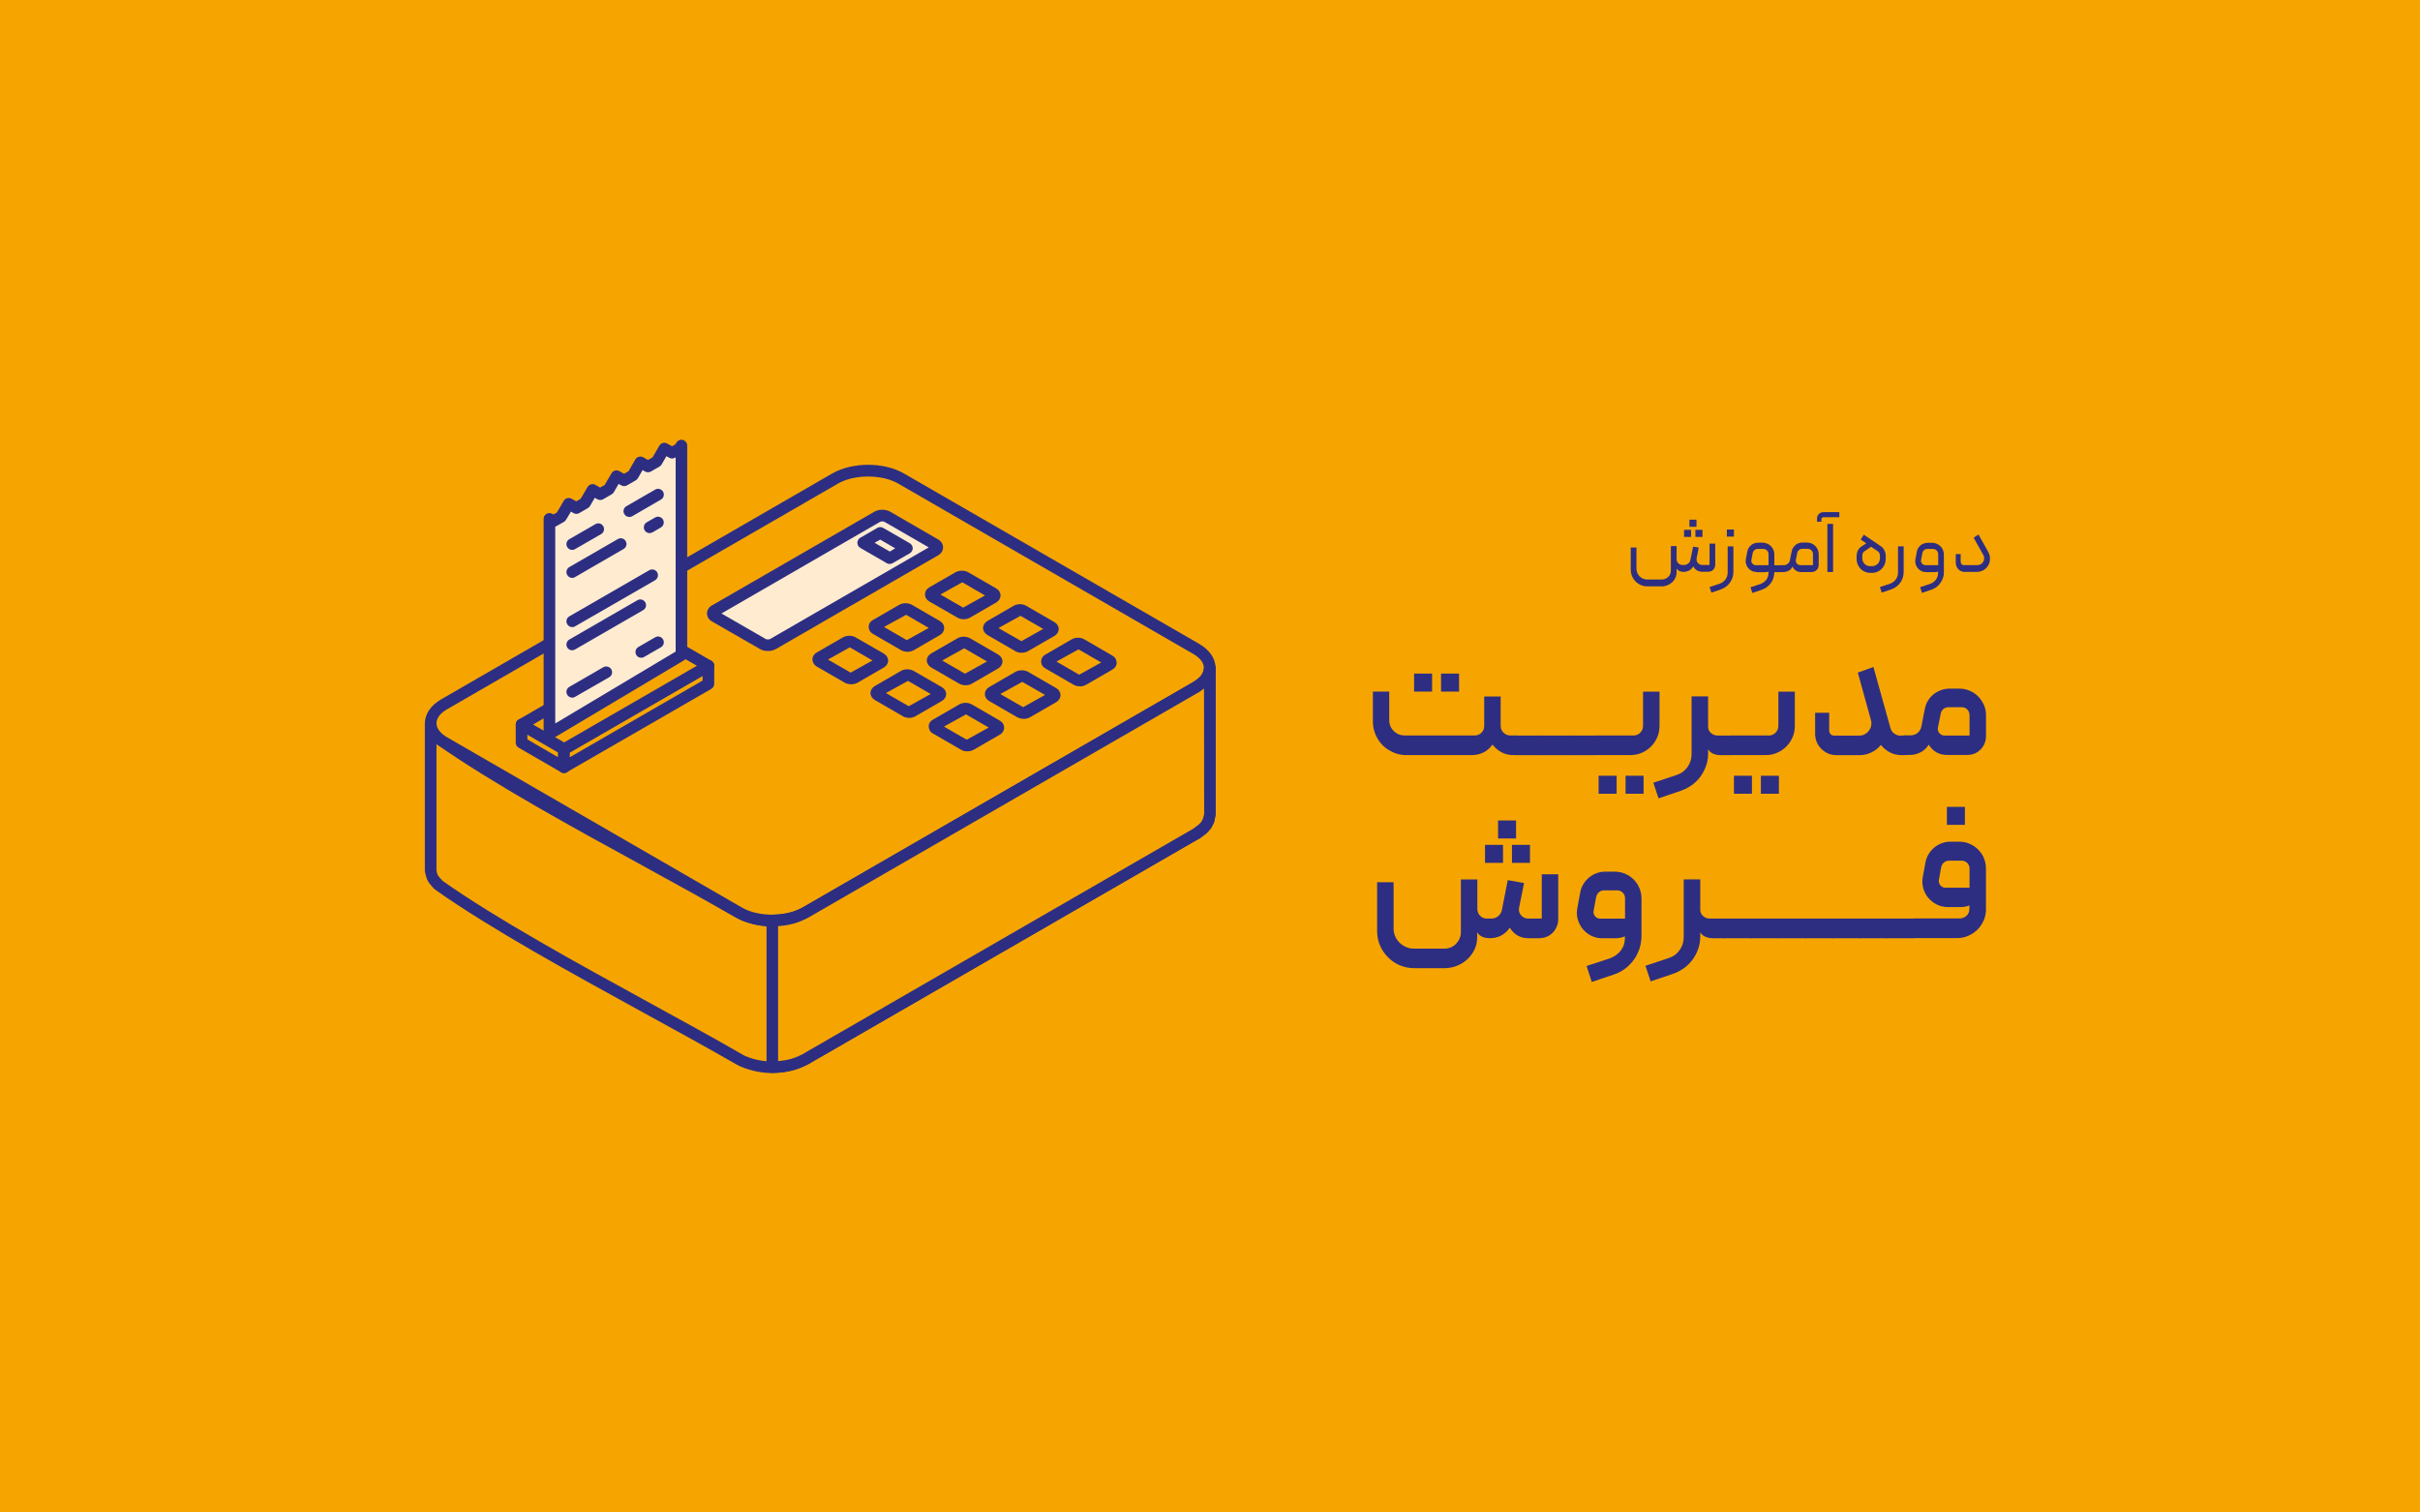 <?xml version="1.0" encoding="UTF-8"?>
<svg id="Layer_1" data-name="Layer 1" xmlns="http://www.w3.org/2000/svg" viewBox="0 0 360 225">
  <defs>
    <style>
      .cls-1, .cls-2, .cls-3 {
        fill-rule: evenodd;
      }

      .cls-1, .cls-4 {
        fill: #2d2e82;
      }

      .cls-2, .cls-5 {
        fill: #f6a500;
      }

      .cls-3 {
        fill: #ffecd0;
      }
    </style>
  </defs>
  <rect class="cls-5" width="360" height="225"/>
  <g>
    <path class="cls-4" d="M250.49,85.09c-.19,0-.38-.04-.57-.11-.19-.07-.36-.2-.51-.39v.52c0,.3-.06,.58-.17,.83-.12,.26-.27,.48-.48,.67-.2,.19-.44,.34-.7,.45-.27,.11-.55,.17-.85,.17h-2.13c-.35,0-.67-.06-.97-.19s-.56-.3-.79-.53c-.22-.22-.4-.48-.53-.79s-.2-.62-.2-.97v-3.3h.85v3.17c0,.22,.04,.43,.13,.62,.09,.19,.2,.36,.35,.51,.14,.14,.31,.26,.51,.34,.2,.08,.41,.12,.63,.12h2.15c.19,0,.36-.04,.53-.11,.16-.07,.3-.17,.43-.28s.22-.26,.29-.42c.07-.16,.1-.34,.1-.53v-3.63h.85v1.94c0,.25,.09,.46,.26,.62,.17,.17,.38,.25,.63,.25h.21c.24,0,.45-.07,.63-.22,.18-.14,.29-.33,.33-.56l.4-1.95,.83,.14-.31,1.58c-.02,.13-.02,.26,.01,.38,.03,.12,.09,.23,.17,.32,.08,.09,.17,.17,.29,.22,.12,.06,.24,.09,.37,.09h1.08v-3.18h.85v3.08c0,.34-.1,.61-.3,.81-.2,.2-.47,.3-.81,.3h-.82c-.28,0-.54-.07-.77-.2-.23-.14-.42-.34-.57-.61-.17,.28-.37,.49-.62,.62-.25,.13-.52,.2-.8,.2Zm1.08-5.22h-1.05v-1.05h1.05v1.05Zm.8-1.51h-1.05v-1.05h1.05v1.05Zm.89,1.51h-1.05v-1.05h1.05v1.05Z"/>
    <path class="cls-4" d="M254.59,88.17l-.27-.84,1.5-.5c.35-.12,.64-.33,.86-.63,.22-.31,.33-.64,.33-1.01v-3.91h.85v3.83c0,.29-.05,.57-.14,.84-.09,.27-.22,.52-.38,.74-.16,.22-.35,.42-.58,.59-.23,.17-.48,.3-.75,.4l-1.42,.48Zm2.3-9.4h1.05v1.05h-1.05v-1.05Z"/>
    <path class="cls-4" d="M261.31,85.09c-.26,0-.49-.05-.71-.16-.21-.11-.4-.25-.54-.43-.15-.18-.26-.39-.32-.62-.07-.24-.07-.48-.02-.72l.21-1.12c.03-.19,.1-.37,.2-.53,.1-.16,.22-.3,.36-.41,.14-.12,.3-.21,.48-.27,.18-.07,.36-.1,.56-.1h.69c.24,0,.46,.04,.67,.14,.21,.09,.39,.21,.55,.37,.16,.15,.28,.33,.37,.54,.09,.21,.14,.43,.14,.67v1.64h.98s.09,.02,.12,.06c.03,.04,.05,.08,.05,.12v.67c0,.12-.06,.17-.17,.17h-.99v.15c-.02,.56-.19,1.07-.53,1.51s-.77,.77-1.32,.96l-1.41,.48-.27-.85,1.48-.49c.35-.12,.64-.33,.86-.62,.22-.29,.33-.63,.33-1.01v-.22c-.07,.04-.14,.07-.23,.08-.09,.01-.17,.02-.27,.02h-1.27Zm-.09-1.01h1.87v-1.64c0-.21-.08-.4-.23-.55-.15-.15-.34-.23-.55-.23h-.82c-.19,0-.35,.06-.49,.17-.14,.12-.23,.27-.27,.46l-.19,.99c-.04,.21,0,.4,.15,.56,.14,.16,.32,.24,.53,.24Z"/>
    <path class="cls-4" d="M266.27,83.3l.26-1.27c.03-.19,.1-.37,.2-.53,.1-.16,.22-.3,.36-.42,.14-.12,.3-.21,.48-.27,.18-.07,.36-.1,.56-.1h.69c.24,0,.46,.05,.67,.14,.21,.09,.39,.21,.55,.37,.16,.16,.28,.34,.37,.54,.09,.21,.14,.43,.14,.67v1.56c0,.33-.1,.6-.3,.8-.2,.21-.48,.31-.82,.31h-1.51c-.26,0-.5-.06-.72-.19-.22-.13-.4-.34-.54-.62-.15,.29-.35,.5-.59,.62-.25,.13-.51,.19-.78,.19h-.36c-.12,0-.17-.06-.17-.17v-.67s.02-.08,.05-.12,.07-.06,.12-.06h.4c.24,0,.45-.07,.62-.22s.29-.33,.33-.56Zm1.55,.78h1.88v-1.66c0-.21-.08-.4-.23-.55-.15-.15-.34-.23-.56-.23h-.8c-.19,0-.35,.06-.49,.18s-.23,.27-.27,.45l-.19,1c-.04,.21,0,.4,.14,.56,.14,.16,.31,.24,.53,.24Z"/>
    <path class="cls-4" d="M270.3,77.62v-.47c0-.28,.09-.51,.27-.69,.18-.18,.41-.27,.7-.27h2.35v.75h-2.36c-.08,0-.15,.03-.22,.09s-.09,.14-.09,.23v.36h-.64Zm2.39,7.47h-.85v-7.16h.85v7.16Z"/>
    <path class="cls-4" d="M277.26,79.54c.12,.08,.26,.17,.4,.27,.12,.08,.25,.17,.4,.27,.15,.1,.31,.21,.48,.32,.37,.26,.8,.54,1.27,.87,.23,.16,.41,.38,.53,.63,.12,.26,.18,.53,.18,.82v.45c0,.26-.05,.52-.15,.77-.1,.25-.24,.47-.42,.66-.18,.19-.4,.34-.65,.45s-.53,.17-.82,.17h-.26c-.3,0-.57-.06-.82-.17-.25-.11-.46-.26-.64-.45s-.32-.41-.42-.66-.15-.5-.15-.77v-.42c0-.32,.07-.61,.2-.87,.14-.26,.32-.46,.54-.6,.09-.06,.18-.11,.26-.16,.08-.05,.16-.09,.22-.14,.07-.05,.15-.1,.22-.15l-.83-.56,.46-.73Zm.09,2.46c-.09,.07-.16,.16-.22,.25-.05,.09-.08,.21-.09,.36v.47c0,.15,.03,.29,.09,.43,.06,.14,.14,.26,.24,.37,.1,.1,.22,.19,.36,.25,.14,.06,.29,.09,.44,.09h.35c.17,0,.32-.03,.46-.1,.14-.07,.26-.15,.36-.25,.1-.1,.18-.22,.23-.36s.09-.27,.09-.41v-.47c0-.12-.03-.23-.08-.34-.05-.11-.14-.21-.25-.29-.03-.02-.1-.07-.21-.14-.11-.07-.22-.14-.33-.22-.13-.09-.28-.19-.44-.3l-.99,.67Z"/>
    <path class="cls-4" d="M279.93,88.17l-.27-.84,1.51-.5c.35-.12,.63-.33,.85-.63,.22-.31,.33-.64,.33-1.01v-3.92h.84v3.84c0,.29-.04,.57-.13,.83-.09,.27-.21,.51-.37,.74-.16,.23-.35,.42-.58,.59-.23,.17-.48,.3-.75,.4l-1.42,.48Z"/>
    <path class="cls-4" d="M289.18,85.13c0,.29-.05,.57-.14,.84s-.22,.52-.38,.75c-.16,.23-.35,.43-.58,.6-.23,.17-.48,.3-.76,.4l-1.41,.48-.27-.85,1.48-.49c.35-.12,.64-.33,.86-.62,.22-.29,.33-.63,.33-1.01v-.22c-.07,.04-.14,.07-.23,.08-.09,.01-.17,.02-.27,.02h-1.27c-.26,0-.49-.05-.71-.16-.22-.11-.4-.25-.55-.43-.15-.18-.25-.39-.32-.62-.06-.24-.07-.48-.02-.72l.21-1.12c.03-.19,.1-.37,.2-.53,.1-.16,.22-.3,.36-.41,.14-.12,.3-.21,.48-.27,.18-.07,.36-.1,.56-.1h.69c.24,0,.46,.04,.67,.14,.21,.09,.39,.21,.55,.37,.16,.15,.28,.33,.37,.54,.09,.21,.14,.43,.14,.67v2.7Zm-.85-1.05v-1.64c0-.21-.08-.4-.23-.55-.15-.15-.34-.23-.55-.23h-.82c-.19,0-.35,.06-.49,.17-.14,.12-.23,.27-.27,.46l-.19,.99c-.04,.21,0,.4,.15,.56,.14,.16,.32,.24,.53,.24h1.87Z"/>
    <path class="cls-4" d="M292.28,85.09c-.18,0-.35-.04-.52-.11-.17-.07-.31-.17-.43-.29-.12-.12-.21-.27-.28-.43-.07-.17-.11-.34-.11-.52v-1.31h.73v1.12c0,.14,.04,.26,.12,.36,.08,.1,.21,.16,.37,.16h1.94c.25,0,.45-.05,.61-.16,.16-.11,.27-.24,.35-.39,.07-.15,.11-.32,.1-.5,0-.18-.05-.35-.14-.49l-1.42-2.54,.72-.48,1.41,2.52c.21,.35,.31,.71,.3,1.08,0,.37-.09,.7-.25,.98-.16,.29-.39,.53-.69,.71s-.65,.28-1.03,.28h-1.78Z"/>
    <path class="cls-4" d="M206.66,102.88v4.24c0,.65,.23,1.19,.68,1.63,.45,.44,1,.66,1.65,.66h10.37c.41,0,.75-.14,1.02-.41,.27-.27,.41-.6,.41-1v-4.39h2.45v4.37c0,.39,.14,.73,.42,1.01,.28,.28,.62,.42,1.01,.42h.77c.24,0,.36,.12,.36,.36v2.2c0,.24-.12,.36-.36,.36h-.33c-.63,0-1.2-.14-1.72-.41s-.97-.66-1.37-1.15c-.39,.54-.86,.94-1.39,1.19-.54,.25-1.11,.37-1.72,.37h-9.7c-.68,0-1.33-.13-1.94-.4s-1.14-.62-1.58-1.06c-.44-.44-.8-.97-1.06-1.58-.26-.61-.4-1.26-.4-1.94v-4.47h2.45Zm3.7,0h2.68v-2.68h-2.68v2.68Zm4.01,0h2.68v-2.68h-2.68v2.68Z"/>
    <path class="cls-4" d="M225.43,109.42h4.03c.24,0,.36,.12,.36,.36v2.2c0,.24-.12,.36-.36,.36h-4.03c-.24,0-.36-.12-.36-.36v-2.2c0-.24,.12-.36,.36-.36Z"/>
    <path class="cls-4" d="M229.46,109.42h4.03c.24,0,.36,.12,.36,.36v2.2c0,.24-.12,.36-.36,.36h-4.03c-.24,0-.36-.12-.36-.36v-2.2c0-.24,.12-.36,.36-.36Z"/>
    <path class="cls-4" d="M233.5,109.42h4.03c.24,0,.36,.12,.36,.36v2.2c0,.24-.12,.36-.36,.36h-4.03c-.24,0-.36-.12-.36-.36v-2.2c0-.24,.12-.36,.36-.36Z"/>
    <path class="cls-4" d="M242.99,109.42c.39,0,.73-.14,1.01-.42,.28-.28,.42-.63,.42-1.03v-5.08h2.45v5.08c0,.61-.11,1.18-.34,1.71s-.54,.99-.93,1.38-.85,.7-1.38,.93c-.53,.23-1.09,.34-1.69,.34h-5c-.1,0-.19-.04-.26-.12-.07-.08-.1-.16-.1-.24v-2.17c0-.1,.03-.19,.1-.27,.07-.08,.15-.12,.26-.12h5.46Zm-5.18,5.98h2.68v2.68h-2.68v-2.68Zm4.01,0h2.68v2.68h-2.68v-2.68Z"/>
    <path class="cls-4" d="M254.1,103.6v4.52c0,.37,.14,.69,.43,.93,.29,.25,.62,.37,1,.37h2.12c.24,0,.36,.12,.36,.36v2.2c0,.24-.12,.36-.36,.36h-1.71c-.34,0-.68-.06-1.02-.19-.34-.13-.61-.35-.82-.68v.66c0,.63-.1,1.23-.31,1.81-.2,.58-.49,1.11-.84,1.6-.36,.48-.78,.91-1.28,1.26s-1.04,.64-1.63,.84l-3.32,1.12-.77-2.32,3.47-1.15c.68-.22,1.22-.62,1.62-1.19,.4-.57,.6-1.21,.6-1.93v-8.58h2.45Z"/>
    <path class="cls-4" d="M263.12,109.42c.39,0,.73-.14,1.01-.42,.28-.28,.42-.63,.42-1.03v-5.08h2.45v5.08c0,.61-.11,1.18-.34,1.71s-.54,.99-.93,1.38-.85,.7-1.38,.93c-.53,.23-1.09,.34-1.69,.34h-5c-.1,0-.19-.04-.26-.12-.07-.08-.1-.16-.1-.24v-2.17c0-.1,.03-.19,.1-.27,.07-.08,.15-.12,.26-.12h5.46Zm-5.18,5.98h2.68v2.68h-2.68v-2.68Zm4.01,0h2.68v2.68h-2.68v-2.68Z"/>
    <path class="cls-4" d="M282.75,109.42h.66c.08,0,.17,.04,.24,.12,.08,.08,.12,.17,.12,.27v2.17c0,.08-.03,.17-.1,.24-.07,.08-.15,.12-.26,.12h-.51c-.66,0-1.26-.14-1.79-.43-.53-.29-.96-.65-1.3-1.1-.39,.48-.86,.85-1.42,1.12-.55,.27-1.15,.41-1.8,.41h-3.4c-.44,0-.86-.08-1.24-.25-.38-.17-.72-.4-1.01-.69-.29-.29-.52-.63-.68-1.01-.16-.38-.24-.8-.24-1.24v-3.12h2.09v2.63c0,.22,.07,.4,.2,.55,.14,.14,.31,.22,.54,.22h3.75c.29,0,.55-.06,.79-.19s.44-.29,.6-.5,.28-.43,.34-.69c.07-.25,.08-.52,.03-.79l-1.99-7.2,2.32-.84,2.53,9.07c.08,.34,.27,.62,.56,.83,.29,.21,.6,.32,.94,.32Z"/>
    <path class="cls-4" d="M285.82,108.12l.51-2.63c.08-.44,.24-.85,.46-1.23,.22-.37,.5-.69,.83-.96,.33-.26,.7-.47,1.11-.63,.41-.15,.84-.23,1.3-.23h1.43c.54,0,1.06,.1,1.54,.31,.48,.2,.91,.49,1.26,.84s.64,.78,.86,1.26,.32,1,.32,1.54v3.06c0,.82-.27,1.5-.8,2.04-.54,.54-1.21,.82-2.03,.82h-3.01c-.53,0-1.02-.12-1.48-.36-.46-.24-.86-.63-1.2-1.17-.36,.54-.78,.94-1.28,1.17-.49,.24-1.01,.36-1.56,.36h-.66c-.1,0-.19-.04-.26-.12-.07-.08-.1-.17-.1-.27v-2.17c0-.24,.12-.36,.36-.36h.82c.39,0,.73-.12,1.02-.36s.48-.55,.56-.94Zm3.47,1.3h3.7v-3.01c0-.34-.11-.63-.33-.86-.22-.23-.5-.34-.84-.34h-1.97c-.29,0-.54,.09-.75,.27-.21,.18-.34,.41-.4,.7l-.41,2.04c-.07,.31,0,.58,.2,.83,.2,.25,.47,.37,.79,.37Z"/>
    <path class="cls-4" d="M221.6,139.57c-.32,0-.65-.05-.98-.17-.33-.11-.63-.34-.88-.7v.79c0,.65-.14,1.25-.41,1.8-.27,.55-.63,1.03-1.08,1.44-.45,.41-.97,.73-1.56,.96-.59,.23-1.2,.34-1.85,.34h-4.44c-.77,0-1.49-.15-2.16-.43s-1.26-.69-1.76-1.19c-.5-.5-.9-1.08-1.19-1.75-.29-.66-.43-1.38-.43-2.14v-7.28h2.45v6.89c0,.41,.08,.8,.24,1.16,.16,.37,.38,.68,.65,.95,.27,.26,.59,.48,.96,.64,.37,.16,.75,.24,1.16,.24h4.55c.34,0,.66-.06,.96-.19,.3-.13,.56-.31,.78-.54,.22-.23,.4-.49,.52-.79,.13-.3,.19-.61,.19-.93v-7.84h2.45v4.44c.02,.39,.16,.72,.43,.98s.6,.4,1,.4h.64c.39,0,.73-.12,1.02-.36,.29-.24,.48-.54,.56-.92l.87-4.44,2.43,.43-.74,3.65c-.09,.44,.01,.83,.29,1.15,.28,.32,.64,.49,1.09,.49h1.99v-6.59h2.45v6.67c0,.39-.07,.76-.22,1.11-.15,.35-.34,.65-.6,.91-.26,.26-.55,.46-.89,.6s-.71,.22-1.1,.22h-1.66c-.55,0-1.05-.12-1.52-.37s-.87-.64-1.21-1.19c-.39,.54-.84,.94-1.34,1.19-.5,.25-1.05,.37-1.65,.37Zm1.99-11.21h-2.68v-2.68h2.68v2.68Zm1.94-3.63h-2.68v-2.68h2.68v2.68Zm2.07,3.63h-2.68v-2.68h2.68v2.68Z"/>
    <path class="cls-4" d="M244.19,139.21c0,.65-.1,1.27-.29,1.88-.2,.6-.47,1.16-.83,1.66-.36,.5-.79,.95-1.29,1.33-.5,.38-1.06,.68-1.67,.88l-3.32,1.12-.77-2.38,3.42-1.12c.68-.24,1.23-.62,1.65-1.15,.42-.53,.63-1.15,.63-1.86v-.28c-.19,.09-.4,.15-.64,.21-.24,.05-.48,.08-.71,.08h-2.02c-.6,0-1.15-.13-1.65-.38-.5-.26-.92-.59-1.26-1.01-.34-.42-.59-.9-.74-1.44-.15-.54-.17-1.11-.05-1.69l.43-2.32c.08-.44,.24-.85,.47-1.23,.23-.37,.51-.7,.84-.97s.7-.49,1.11-.64,.83-.23,1.28-.23h1.43c.56,0,1.09,.11,1.57,.32,.48,.21,.91,.5,1.26,.86s.64,.78,.84,1.26c.2,.49,.31,1.01,.31,1.57v5.54Zm-2.45-2.55v-3.01c0-.34-.11-.63-.34-.86s-.52-.34-.86-.34h-1.92c-.29,0-.54,.09-.75,.27s-.35,.41-.42,.7l-.38,2.04c-.07,.31,0,.58,.2,.83,.2,.25,.46,.37,.77,.37h3.7Z"/>
    <path class="cls-4" d="M252.93,130.83v4.52c0,.37,.14,.69,.43,.93,.29,.25,.62,.37,1,.37h2.12c.24,0,.36,.12,.36,.36v2.2c0,.24-.12,.36-.36,.36h-1.71c-.34,0-.68-.06-1.02-.19-.34-.13-.61-.35-.82-.68v.66c0,.63-.1,1.23-.31,1.81-.2,.58-.49,1.11-.84,1.6-.36,.48-.78,.91-1.28,1.26s-1.04,.64-1.63,.84l-3.32,1.12-.77-2.32,3.47-1.15c.68-.22,1.22-.62,1.62-1.19,.4-.57,.6-1.21,.6-1.93v-8.58h2.45Z"/>
    <path class="cls-4" d="M256.48,136.65h4.03c.24,0,.36,.12,.36,.36v2.2c0,.24-.12,.36-.36,.36h-4.03c-.24,0-.36-.12-.36-.36v-2.2c0-.24,.12-.36,.36-.36Z"/>
    <path class="cls-4" d="M260.51,136.65h4.03c.24,0,.36,.12,.36,.36v2.2c0,.24-.12,.36-.36,.36h-4.03c-.24,0-.36-.12-.36-.36v-2.2c0-.24,.12-.36,.36-.36Z"/>
    <path class="cls-4" d="M264.55,136.65h4.03c.24,0,.36,.12,.36,.36v2.2c0,.24-.12,.36-.36,.36h-4.03c-.24,0-.36-.12-.36-.36v-2.2c0-.24,.12-.36,.36-.36Z"/>
    <path class="cls-4" d="M268.58,136.65h4.03c.24,0,.36,.12,.36,.36v2.2c0,.24-.12,.36-.36,.36h-4.03c-.24,0-.36-.12-.36-.36v-2.2c0-.24,.12-.36,.36-.36Z"/>
    <path class="cls-4" d="M272.61,136.65h4.03c.24,0,.36,.12,.36,.36v2.2c0,.24-.12,.36-.36,.36h-4.03c-.24,0-.36-.12-.36-.36v-2.2c0-.24,.12-.36,.36-.36Z"/>
    <path class="cls-4" d="M276.65,136.65h4.03c.24,0,.36,.12,.36,.36v2.2c0,.24-.12,.36-.36,.36h-4.03c-.24,0-.36-.12-.36-.36v-2.2c0-.24,.12-.36,.36-.36Z"/>
    <path class="cls-4" d="M280.68,136.65h4.03c.24,0,.36,.12,.36,.36v2.2c0,.24-.12,.36-.36,.36h-4.03c-.24,0-.36-.12-.36-.36v-2.2c0-.24,.12-.36,.36-.36Z"/>
    <path class="cls-4" d="M295.44,135.2c0,.61-.11,1.18-.34,1.71s-.54,.99-.93,1.38-.86,.7-1.39,.93-1.1,.34-1.7,.34h-6.36c-.12,0-.21-.04-.27-.12-.06-.08-.09-.17-.09-.27v-2.15c0-.1,.03-.19,.09-.27,.06-.08,.15-.12,.27-.12h6.77c.39,0,.74-.13,1.03-.38s.45-.61,.45-1.07v-.49c-.2,.08-.42,.15-.65,.19-.23,.04-.46,.06-.7,.06h-1.84c-.6,0-1.15-.13-1.66-.38-.51-.25-.94-.6-1.29-1.02-.35-.42-.6-.91-.74-1.47-.15-.55-.16-1.12-.04-1.7l.38-2.07c.08-.44,.24-.86,.47-1.24,.23-.38,.51-.71,.84-.98,.33-.27,.7-.48,1.11-.64,.41-.15,.83-.23,1.28-.23h1.35c.54,0,1.06,.11,1.54,.32s.91,.5,1.26,.86c.36,.36,.64,.77,.84,1.25,.2,.48,.31,.99,.31,1.53v6Zm-6-3.14h3.55v-2.86c0-.32-.12-.6-.34-.83-.23-.23-.52-.34-.86-.34h-1.84c-.29,0-.54,.09-.77,.28-.22,.19-.36,.43-.41,.71l-.33,1.81c-.07,.32,0,.61,.2,.86,.2,.25,.47,.37,.79,.37Zm.18-12.03h2.68v2.68h-2.68v-2.68Z"/>
  </g>
  <g>
    <polygon class="cls-2" points="179.97 99.37 179.97 121.18 179.82 121.95 179.47 122.69 178.83 123.39 177.94 124.02 177.94 102.21 178.83 101.57 179.47 100.89 179.82 100.14 179.97 99.37"/>
    <path class="cls-1" d="M178.78,102.64v19.45l.21-.42,.13-.64-.02-18.62-.31,.23h0Zm-.85,22.23c-.15,0-.27-.03-.4-.09-.29-.15-.46-.45-.46-.76v-21.81c0-.28,.12-.54,.37-.7l.87-.62,.42-.48,.26-.54,.13-.63c.07-.45,.46-.76,.9-.72,.46,.03,.8,.41,.8,.86v21.81l-.15,.91c0,.09-.02,.18-.07,.26l-.39,.74c-.02,.07-.07,.13-.13,.19l-.62,.7-1.03,.75c-.17,.11-.33,.16-.5,.16Z"/>
    <path class="cls-2" d="M177.94,102.21v21.81c-19.37,11.19-38.76,22.37-58.13,33.56-2.89,1.5-6.34,1.54-9.31,.27l-.54-.27c-13.26-7.67-32.8-17.51-44.76-25.96-.78-.88-.94-1.03-1.14-2.21v-21.81c.2,1.18,.37,1.33,1.14,2.21,11.96,8.45,31.5,18.29,44.76,25.96l.54,.27c2.97,1.26,6.42,1.23,9.31-.27,19.37-11.19,38.76-22.38,58.13-33.57Z"/>
    <path class="cls-1" d="M64.93,110.67v18.75c.12,.78,.15,.79,.9,1.61,8.04,5.68,20.09,12.28,30.71,18.1,4.98,2.73,9.7,5.31,13.85,7.71l.48,.26c2.75,1.16,5.96,1.06,8.5-.28l57.69-33.29v-19.82l-56.86,32.82c-3.08,1.62-6.73,1.73-10.06,.32l-.59-.3c-4.18-2.41-8.89-4.99-13.87-7.73-10.57-5.78-22.53-12.34-30.77-18.14h0Zm49.96,48.96c-1.58,0-3.21-.33-4.74-.98l-.59-.3c-4.18-2.4-8.87-4.98-13.85-7.71-10.66-5.85-22.74-12.47-31-18.31-.04-.04-.13-.1-.17-.15-.88-.96-1.09-1.27-1.34-2.62v-21.95c0-.45,.34-.82,.78-.86,.43-.04,.85,.28,.92,.72,.14,.92,.17,.93,.92,1.75,8.04,5.68,20.07,12.27,30.69,18.09,5,2.73,9.72,5.32,13.87,7.72l.48,.26c2.75,1.15,5.96,1.06,8.5-.27l58.11-33.55c.27-.15,.61-.15,.87,0,.27,.15,.42,.43,.42,.74v21.81c0,.31-.15,.59-.42,.74l-58.15,33.56c-1.65,.87-3.47,1.3-5.32,1.3Z"/>
    <path class="cls-2" d="M124.23,71.2c2.7-1.57,7.12-1.57,9.84,0,17.76,10.26,26.1,15.07,43.87,25.32,2.7,1.57,2.7,4.12,0,5.68-21.07,12.17-37.06,21.4-58.13,33.57-2.72,1.56-7.12,1.56-9.85,0-17.54-10.13-26.32-15.21-43.86-25.33-2.73-1.57-2.73-4.12,0-5.68,9.82-5.67,36.33-20.98,58.13-33.56Z"/>
    <path class="cls-1" d="M124.66,71.94l-58.13,33.56c-1.05,.6-1.6,1.34-1.6,2.09s.56,1.5,1.6,2.1l43.86,25.33c2.43,1.4,6.54,1.4,8.97-.01l58.13-33.55c1.04-.6,1.6-1.34,1.6-2.1s-.56-1.49-1.6-2.09l-43.87-25.33c-2.42-1.4-6.53-1.4-8.96,0h0Zm-9.79,65.84c-1.93,0-3.87-.43-5.32-1.28l-43.88-25.33c-1.58-.92-2.46-2.18-2.46-3.58s.88-2.67,2.46-3.58l58.12-33.57h0c3.01-1.73,7.71-1.73,10.69,0l43.89,25.33c1.58,.92,2.45,2.19,2.45,3.58s-.87,2.67-2.45,3.58l-58.15,33.56c-1.46,.86-3.4,1.28-5.34,1.28Z"/>
    <path class="cls-3" d="M132,76.89c3.09,1.77,4.07,2.34,7.12,4.11,.42,.24,.42,.64,0,.87l-24.15,13.94c-.42,.24-1.09,.24-1.51,0l-7.12-4.11c-.42-.23-.42-.63,0-.87l24.16-13.94c.41-.24,1.09-.24,1.5,0Z"/>
    <path class="cls-1" d="M138.71,81.74h0Zm-31.39,9.52l6.59,3.8c.15,.08,.48,.09,.65,0l23.6-13.63-6.59-3.8h0c-.14-.09-.48-.09-.65,0l-23.59,13.63h0Zm6.9,5.58c-.42,0-.85-.09-1.17-.29l-7.15-4.11c-.46-.27-.73-.71-.73-1.18s.26-.92,.73-1.19l24.16-13.94c.68-.4,1.68-.4,2.38,0l7.12,4.12c.46,.27,.73,.7,.73,1.18s-.26,.91-.73,1.18l-24.15,13.95c-.34,.19-.76,.29-1.19,.29Z"/>
    <path class="cls-2" d="M177.94,124.02c-19.37,11.19-38.76,22.37-58.13,33.56-1.68,.87-3.04,1.11-4.93,1.17v-21.81c1.89-.05,3.25-.3,4.93-1.17,19.37-11.19,38.76-22.38,58.13-33.57,1.26-.89,1.77-1.27,2.04-2.84v21.81c-.27,1.57-.78,1.94-2.04,2.84Z"/>
    <path class="cls-1" d="M177.94,124.02h0Zm-62.19,13.75v20.08c1.26-.1,2.33-.34,3.64-1.03l58.08-33.52c1.17-.83,1.44-1.03,1.66-2.26l-.02-18.62c-.2,.16-.42,.32-.66,.49l-58.23,33.61c-1.61,.86-2.96,1.15-4.47,1.25h0Zm-.87,21.84c-.23,0-.44-.09-.58-.24-.18-.16-.27-.39-.27-.62v-21.81c0-.47,.36-.85,.86-.86,1.65-.05,2.91-.24,4.51-1.07l58.11-33.55c1.14-.8,1.41-1,1.63-2.23,.07-.45,.46-.76,.9-.72,.46,.04,.8,.41,.8,.86v21.81c-.31,2-1,2.55-2.38,3.54-.02,.01-.05,.03-.07,.04l-58.15,33.56c-1.92,1-3.45,1.24-5.32,1.29h-.02Z"/>
    <polygon class="cls-2" points="77.57 107.78 77.57 110.49 83.91 114.15 83.91 111.44 77.57 107.78"/>
    <path class="cls-1" d="M78.45,109.99l4.58,2.66v-.72l-4.58-2.66v.72h0Zm5.46,5.01c-.15,0-.29-.04-.44-.12l-6.31-3.65c-.27-.15-.44-.43-.44-.74v-2.71c0-.3,.17-.59,.44-.75,.26-.15,.58-.15,.85,0l6.32,3.66c.29,.15,.44,.44,.44,.75v2.71c0,.3-.15,.59-.44,.75-.12,.07-.27,.11-.41,.11Z"/>
    <polygon class="cls-2" points="83.91 111.44 83.91 114.15 105.4 101.74 105.4 99.03 83.91 111.44"/>
    <path class="cls-1" d="M84.76,111.93v.72l19.76-11.41v-.72l-19.76,11.41h0Zm-.85,3.07c-.15,0-.29-.04-.44-.12-.26-.15-.44-.44-.44-.74v-2.71c0-.31,.18-.6,.44-.75l21.49-12.4c.26-.15,.58-.15,.85,0,.26,.15,.44,.43,.44,.74v2.71c0,.31-.18,.59-.44,.75l-21.48,12.39c-.12,.08-.27,.12-.41,.12Z"/>
    <polygon class="cls-2" points="99.05 95.38 77.57 107.78 83.91 111.44 105.4 99.03 99.05 95.38"/>
    <path class="cls-1" d="M79.3,107.78l4.62,2.66,19.75-11.4-4.61-2.66-19.76,11.4h0Zm4.62,4.52c-.15,0-.29-.04-.44-.12l-6.31-3.65c-.27-.15-.44-.43-.44-.75s.17-.59,.44-.75l21.46-12.39c.26-.15,.61-.15,.88,0l6.31,3.66c.26,.15,.44,.44,.44,.75s-.18,.59-.44,.75l-21.48,12.4c-.12,.07-.27,.12-.41,.12Z"/>
    <path class="cls-1" d="M130.11,80.75l2.26,1.3,.8-.48-2.24-1.3-.82,.48h0Zm2.26,3.15c-.17,0-.31-.04-.44-.11l-3.96-2.29c-.26-.15-.43-.45-.43-.75s.17-.6,.43-.75l2.54-1.47c.26-.16,.61-.16,.87,0l3.96,2.28c.26,.16,.44,.44,.44,.75s-.18,.59-.44,.75l-2.56,1.47c-.12,.07-.26,.11-.41,.11Z"/>
    <path class="cls-2" d="M130.57,103.38l4.18,2.42c.27,.16,.73,.16,1.03,0l3.91-2.26c.26-.15,.26-.43,0-.59l-4.2-2.41c-.27-.16-.73-.16-1,0l-3.91,2.26c-.29,.16-.29,.43,0,.59Z"/>
    <path class="cls-1" d="M131.79,103.1l3.4,1.96,3.26-1.82-3.38-1.95-3.28,1.81h0Zm3.47,3.69c-.34,0-.68-.08-.95-.24l-4.18-2.42c-.38-.23-.64-.62-.64-1.03s.25-.8,.64-1.04l3.91-2.26c.53-.31,1.34-.31,1.87,0l4.18,2.41c.42,.24,.66,.62,.66,1.04s-.24,.81-.66,1.04l-3.91,2.26c-.26,.16-.61,.24-.92,.24Z"/>
    <path class="cls-2" d="M139.22,108.38l4.18,2.41c.27,.16,.73,.16,1,0l3.91-2.26c.29-.17,.29-.43,0-.59l-4.17-2.42c-.27-.16-.73-.16-1,0l-3.94,2.26c-.26,.16-.26,.43,.03,.59Z"/>
    <path class="cls-1" d="M139.63,107.63h0Zm.8,.46l3.38,1.95,3.27-1.81-3.38-1.96-3.28,1.82h0Zm3.45,3.68c-.31,0-.65-.08-.92-.24l-4.17-2.41c-.42-.23-.63-.62-.63-1.03-.03-.42,.21-.81,.63-1.04l3.91-2.26c.54-.31,1.33-.31,1.87,0l4.18,2.42c.41,.24,.63,.62,.63,1.03s-.22,.81-.63,1.04l-3.91,2.26c-.27,.15-.61,.23-.95,.23Z"/>
    <path class="cls-2" d="M130.3,93.56l4.18,2.41c.26,.16,.73,.16,1,0l3.91-2.26c.29-.16,.29-.43,0-.59l-4.18-2.42c-.26-.16-.73-.16-1,0l-3.93,2.26c-.27,.16-.27,.43,.02,.59Z"/>
    <path class="cls-1" d="M138.98,93.88h0Zm-7.47-.61l3.38,1.96,3.28-1.82-3.38-1.95-3.28,1.81h0Zm3.45,3.68c-.31,0-.66-.08-.92-.23l-4.18-2.42c-.41-.23-.63-.62-.63-1.03-.02-.42,.22-.81,.63-1.04l3.91-2.26c.54-.31,1.34-.31,1.88,0l4.18,2.42c.39,.23,.63,.62,.63,1.03s-.22,.81-.63,1.05l-3.91,2.26c-.27,.15-.62,.23-.95,.23Z"/>
    <path class="cls-2" d="M138.93,98.55l4.18,2.41c.29,.16,.75,.17,1.03,0l3.91-2.26c.29-.16,.29-.42,0-.58l-4.18-2.42c-.26-.16-.73-.16-1.02,0l-3.91,2.26c-.27,.16-.27,.43,0,.59Z"/>
    <path class="cls-1" d="M140.17,98.26l3.38,1.96,3.28-1.82-3.4-1.96-3.26,1.82h0Zm3.45,3.68c-.32,0-.66-.08-.92-.23l-4.18-2.42c-.41-.24-.65-.62-.65-1.04s.24-.8,.65-1.04l3.92-2.26c.53-.31,1.31-.31,1.87,0l4.18,2.42c.4,.23,.64,.62,.64,1.03s-.24,.81-.64,1.04l-3.91,2.26c-.26,.16-.6,.24-.94,.24Z"/>
    <path class="cls-2" d="M147.58,103.54l4.18,2.42c.29,.16,.73,.16,1.02,0l3.91-2.26c.27-.16,.27-.43,0-.59l-4.18-2.42c-.29-.16-.73-.16-1.02,0l-3.91,2.26c-.27,.16-.27,.42,0,.58Z"/>
    <path class="cls-1" d="M148.82,103.25l3.38,1.95,3.26-1.82-3.39-1.95-3.25,1.81h0Zm3.45,3.68c-.34,0-.65-.08-.95-.23l-4.18-2.42c-.39-.22-.63-.61-.63-1.03s.24-.8,.63-1.04l3.91-2.26c.56-.32,1.34-.31,1.9,0l4.18,2.42c.39,.23,.63,.61,.63,1.04s-.24,.8-.63,1.04l-3.92,2.26c-.29,.16-.6,.23-.94,.23Z"/>
    <path class="cls-2" d="M138.66,88.73l4.18,2.41c.29,.16,.73,.16,1.02,0l3.91-2.26c.27-.16,.27-.42,0-.58l-4.18-2.42c-.29-.16-.73-.16-1.02,0l-3.92,2.26c-.26,.16-.26,.43,0,.59Z"/>
    <path class="cls-1" d="M139.9,88.44l3.38,1.95,3.25-1.81-3.38-1.96-3.26,1.82h0Zm3.45,3.68c-.34,0-.65-.08-.92-.24l-4.21-2.42c-.39-.23-.62-.61-.62-1.03s.23-.8,.62-1.04l3.92-2.26c.56-.31,1.33-.31,1.89,0l4.18,2.41c.39,.23,.63,.62,.63,1.04s-.24,.81-.63,1.04l-3.91,2.26c-.29,.16-.61,.24-.95,.24Z"/>
    <path class="cls-2" d="M147.31,93.72l4.18,2.42c.27,.16,.73,.16,1.02,0l3.91-2.26c.27-.16,.27-.42,0-.58l-4.17-2.42c-.29-.17-.76-.17-1.03,0l-3.91,2.26c-.29,.16-.29,.43,0,.59Z"/>
    <path class="cls-1" d="M147.75,92.97h0Zm8.24,1.06h0Zm-7.46-.6l3.41,1.95,3.25-1.82-3.38-1.95-3.28,1.82h0Zm3.48,3.68c-.34,0-.68-.07-.95-.23l-4.18-2.42c-.39-.24-.64-.62-.64-1.04s.25-.8,.64-1.04l3.91-2.26c.54-.32,1.33-.32,1.87,0l4.18,2.42c.41,.23,.65,.61,.65,1.03s-.24,.81-.65,1.04l-3.92,2.26c-.26,.15-.58,.23-.92,.23Z"/>
    <path class="cls-2" d="M155.96,98.7l4.18,2.42c.26,.16,.73,.16,1,0l3.91-2.26c.29-.16,.29-.42,0-.58l-4.18-2.42c-.27-.16-.73-.16-1,0l-3.91,2.26c-.29,.16-.29,.42,0,.58Z"/>
    <path class="cls-1" d="M164.64,99.02h0Zm-7.47-.6l3.37,1.95,3.28-1.82-3.38-1.95-3.28,1.82h0Zm3.48,3.68c-.34,0-.68-.08-.95-.24l-4.18-2.42c-.42-.23-.64-.61-.64-1.03s.22-.81,.64-1.04l3.91-2.26c.53-.32,1.33-.32,1.87,0l4.18,2.42c.41,.23,.63,.61,.63,1.04,.03,.42-.22,.8-.63,1.04l-3.91,2.26c-.27,.15-.61,.24-.92,.24Z"/>
    <path class="cls-2" d="M121.92,98.4l4.18,2.41c.29,.16,.73,.16,1.02,0l3.91-2.26c.27-.16,.27-.43,0-.59l-4.17-2.42c-.29-.16-.73-.16-1.02,0l-3.91,2.26c-.27,.15-.27,.42,0,.59Z"/>
    <path class="cls-1" d="M122.35,97.65h0Zm.81,.46l3.38,1.95,3.25-1.81-3.38-1.95-3.25,1.82h0Zm3.45,3.68c-.34,0-.66-.08-.94-.23l-4.18-2.41h0c-.39-.23-.63-.63-.63-1.05s.24-.81,.63-1.03l3.91-2.26c.56-.31,1.33-.31,1.87,0l4.21,2.42c.39,.24,.64,.62,.64,1.04s-.25,.81-.64,1.03l-3.93,2.27c-.27,.15-.59,.23-.92,.23Z"/>
    <path class="cls-3" d="M101.36,97.41l-19.63,11.72v-31.95l.58,.33,1.16-.64,1.14-1.95,1.12,.64,1.29-.74,1.13-1.95,1.15,.64,1.29-.75,1.12-1.95,1.14,.64,1.28-.74,1.15-1.95,1.14,.64,1.28-.75,1.12-1.95,1.15,.64,1.14-.65,.24-.45v31.18Z"/>
    <path class="cls-1" d="M101.36,97.41h0Zm-18.76-19.08v29.29l17.91-10.69v-28.89l-.1,.05c-.27,.16-.59,.16-.86,0l-.41-.23-.71,1.22c-.07,.13-.17,.24-.31,.32l-1.29,.74c-.24,.15-.59,.16-.85,.01l-.39-.22-.7,1.22c-.08,.13-.2,.24-.32,.31l-1.29,.74c-.26,.16-.58,.16-.85,.01l-.41-.22-.7,1.22c-.07,.13-.17,.23-.31,.31l-1.29,.75c-.24,.15-.59,.15-.85,0l-.39-.22-.71,1.22c-.07,.13-.19,.24-.32,.31l-1.28,.75c-.27,.15-.59,.16-.85,0l-.39-.22-.73,1.22c-.07,.13-.18,.24-.32,.31l-1.14,.64s-.1,.05-.15,.07h0Zm-.87,31.67c-.15,0-.29-.03-.42-.11-.27-.15-.44-.44-.44-.75v-31.95c0-.31,.15-.59,.42-.75,.26-.15,.61-.15,.87,0l.15,.1,.53-.29,1.02-1.75c.25-.41,.75-.54,1.17-.31l.7,.39,.65-.38,1.03-1.76c.24-.4,.78-.54,1.16-.31l.7,.4,.68-.38,1.02-1.75c.24-.41,.75-.54,1.17-.31l.7,.39,.66-.38,1.02-1.76c.24-.4,.78-.54,1.17-.31l.7,.4,.68-.38,1.02-1.75c.25-.41,.75-.55,1.17-.31l.71,.4,.5-.29,.15-.25c.2-.34,.59-.5,.98-.4,.36,.1,.63,.44,.63,.83v31.18c0,.3-.17,.58-.41,.73l-19.66,11.72c-.12,.08-.29,.13-.43,.13Z"/>
    <path class="cls-1" d="M85.13,93.29c-.31,0-.59-.15-.75-.43-.24-.41-.1-.94,.31-1.17l11.89-6.86c.41-.24,.94-.1,1.19,.31,.22,.42,.09,.94-.32,1.18l-11.91,6.86c-.12,.08-.26,.12-.41,.12Z"/>
    <path class="cls-1" d="M85.13,96.74c-.31,0-.59-.15-.75-.42-.24-.42-.1-.94,.31-1.18l10.13-5.85c.4-.24,.93-.1,1.17,.31,.24,.41,.1,.94-.32,1.17l-10.13,5.85c-.12,.07-.26,.11-.41,.11Z"/>
    <path class="cls-1" d="M85.13,103.78c-.31,0-.59-.15-.75-.43-.24-.41-.1-.93,.31-1.17l5.05-2.92c.42-.24,.95-.1,1.2,.31,.24,.42,.1,.94-.32,1.18l-5.08,2.92c-.12,.08-.26,.12-.41,.12Z"/>
    <path class="cls-1" d="M95.4,97.85c-.32,0-.61-.15-.75-.43-.24-.41-.1-.93,.31-1.17l2.51-1.45c.41-.24,.92-.1,1.17,.32,.24,.41,.09,.94-.32,1.17l-2.5,1.44c-.12,.08-.27,.12-.41,.12Z"/>
    <path class="cls-1" d="M85.13,81.81c-.31,0-.59-.16-.75-.43-.24-.41-.1-.94,.31-1.17l3.89-2.24c.41-.24,.92-.1,1.16,.31,.24,.41,.1,.94-.31,1.17l-3.89,2.24c-.12,.08-.26,.12-.41,.12Z"/>
    <path class="cls-1" d="M93.6,76.9c-.29,0-.58-.15-.73-.43-.24-.4-.1-.94,.32-1.17l4.28-2.47c.39-.24,.92-.1,1.17,.32,.24,.41,.09,.94-.32,1.17l-4.28,2.48c-.12,.07-.29,.11-.44,.11Z"/>
    <path class="cls-1" d="M85.13,85.97c-.31,0-.59-.16-.75-.43-.24-.41-.1-.94,.31-1.18l7.22-4.17c.42-.24,.95-.1,1.17,.31,.24,.42,.1,.94-.32,1.17l-7.22,4.18c-.12,.08-.26,.12-.41,.12Z"/>
    <path class="cls-1" d="M96.64,79.31c-.29,0-.58-.15-.75-.43-.23-.41-.1-.94,.31-1.18l1.26-.72c.39-.24,.92-.1,1.17,.31,.24,.42,.09,.94-.32,1.18l-1.24,.72c-.15,.08-.29,.12-.44,.12Z"/>
  </g>
</svg>